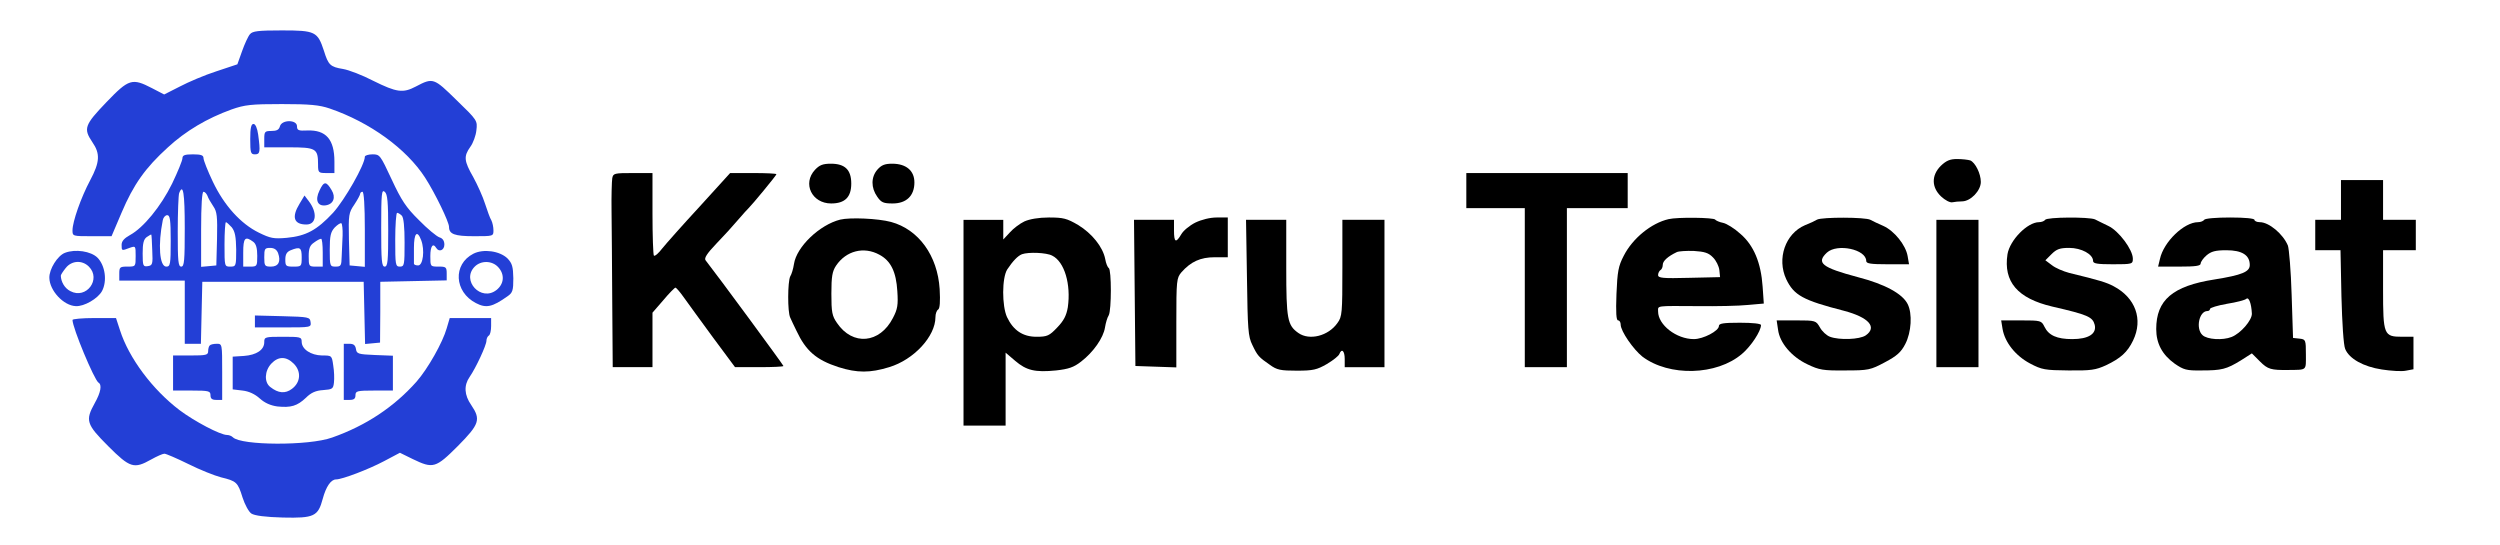 <?xml version="1.0" standalone="no"?>
<!DOCTYPE svg PUBLIC "-//W3C//DTD SVG 20010904//EN"
 "http://www.w3.org/TR/2001/REC-SVG-20010904/DTD/svg10.dtd">
<svg version="1.0" xmlns="http://www.w3.org/2000/svg"
 width="1069pt" height="233pt" viewBox="0 0 1069 233"
 preserveAspectRatio="xMidYMid meet">

<g transform="translate(0,233) scale(0.1,-0.1)"
fill="#000000" stroke="none">
<path fill="#233fd6" d="M1069 2184 c-8 -9 -23 -42 -34 -73 l-20 -56 -90 -30 c-50 -16 -120
-46 -156 -65 l-67 -34 -52 27 c-85 44 -99 40 -195 -60 -94 -98 -99 -113 -60
-171 34 -49 32 -85 -9 -162 -40 -75 -76 -178 -76 -215 0 -25 1 -25 83 -25 l84
0 43 101 c51 120 101 191 198 279 76 70 167 124 272 162 57 20 84 23 215 23
121 0 161 -4 205 -19 172 -59 328 -172 408 -296 43 -67 102 -189 102 -210 0
-31 23 -40 107 -40 82 0 83 0 83 25 0 14 -4 33 -9 43 -6 9 -17 41 -27 71 -9
29 -32 80 -50 113 -40 70 -42 89 -13 130 12 16 24 49 26 71 5 41 4 43 -85 129
-97 95 -100 97 -174 58 -55 -29 -82 -25 -181 24 -48 25 -106 47 -130 51 -55 9
-63 17 -82 78 -27 82 -37 87 -180 87 -101 0 -125 -3 -136 -16z"/>
<path fill="#233fd6" d="M1197 1790 c-4 -15 -14 -20 -36 -20 -29 0 -31 -3 -31 -35 l0 -35 105
0 c117 0 125 -5 125 -74 0 -34 2 -36 35 -36 l35 0 0 49 c0 95 -36 136 -116
133 -38 -2 -44 1 -44 18 0 29 -65 29 -73 0z"/>
<path fill="#233fd6" d="M1070 1735 c0 -58 2 -65 20 -65 22 0 24 10 14 84 -4 29 -12 46 -20
46 -10 0 -14 -17 -14 -65z"/>
<path fill="#233fd6" d="M780 1653 c0 -9 -20 -58 -44 -108 -48 -98 -123 -189 -180 -220 -25
-14 -36 -26 -36 -42 0 -26 0 -26 34 -13 26 9 26 9 26 -35 0 -45 0 -45 -35 -45
-32 0 -35 -2 -35 -30 l0 -30 140 0 140 0 0 -135 0 -135 35 0 34 0 3 133 3 132
345 0 345 0 3 -133 3 -133 32 3 32 3 1 130 0 130 142 3 142 3 0 29 c0 28 -3
30 -35 30 -35 0 -35 0 -35 45 0 42 11 58 25 35 12 -20 35 -10 35 14 0 16 -7
27 -21 31 -12 4 -52 37 -88 74 -55 54 -75 85 -116 173 -49 105 -51 108 -82
108 -18 0 -33 -5 -33 -10 0 -34 -86 -185 -136 -240 -69 -74 -115 -99 -198
-107 -56 -5 -70 -2 -119 22 -78 38 -149 117 -197 218 -22 46 -40 92 -40 101 0
12 -10 16 -45 16 -36 0 -45 -4 -45 -17z m10 -298 c0 -140 -2 -165 -15 -165
-13 0 -15 23 -15 149 0 82 3 156 6 165 17 44 24 1 24 -149z m870 -11 c0 -130
-2 -154 -15 -154 -13 0 -15 25 -15 166 0 147 2 165 15 154 12 -10 15 -42 15
-166z m-773 149 c3 -10 15 -30 25 -45 16 -23 18 -43 16 -140 l-3 -113 -32 -3
-33 -3 0 160 c0 104 4 161 10 161 6 0 13 -8 17 -17z m673 -144 l0 -160 -32 3
-33 3 -3 112 c-2 105 -1 113 23 148 14 21 25 42 25 46 0 5 5 9 10 9 6 0 10
-60 10 -161z m158 59 c8 -8 12 -48 12 -115 0 -96 -1 -103 -20 -103 -19 0 -20
7 -20 115 0 63 4 115 8 115 4 0 13 -5 20 -12z m-988 -108 c0 -101 -2 -110 -19
-110 -29 0 -36 94 -15 198 2 12 11 22 19 22 12 0 15 -20 15 -110z m261 58 c14
-18 18 -40 19 -95 0 -71 -1 -73 -25 -73 -25 0 -25 0 -25 95 0 52 3 95 6 95 3
0 14 -10 25 -22z m474 -35 c-1 -26 -3 -67 -4 -90 -1 -39 -3 -43 -26 -43 -24 0
-25 2 -25 72 0 60 4 76 21 95 12 12 25 21 29 18 3 -2 6 -26 5 -52z m-814 -63
c3 -60 1 -65 -19 -68 -20 -3 -22 1 -22 54 0 43 4 60 17 70 10 7 19 12 20 11 1
-1 3 -31 4 -67z m1150 43 c16 -42 8 -108 -13 -108 -10 0 -18 3 -18 8 0 4 0 34
0 67 0 64 14 78 31 33z m-718 -7 c12 -9 17 -27 17 -60 0 -44 -1 -46 -30 -46
l-30 0 0 60 c0 63 8 72 43 46z m297 -46 l0 -60 -30 0 c-29 0 -30 2 -30 44 0
34 5 47 23 59 12 9 25 16 30 16 4 1 7 -26 7 -59z m-191 -2 c13 -36 2 -58 -30
-58 -27 0 -29 3 -29 40 0 36 2 40 25 40 17 0 28 -7 34 -22z m101 -18 c0 -39
-1 -40 -35 -40 -32 0 -35 2 -35 30 0 22 6 33 23 40 40 16 47 12 47 -30z"/>
<path d="M8299 1621 c-41 -41 -40 -92 1 -131 17 -16 38 -27 48 -25 9 2 29 4
43 4 36 1 79 46 79 83 0 36 -24 83 -45 92 -9 3 -35 6 -57 6 -30 0 -46 -7 -69
-29z"/>
<path d="M3485 1604 c-55 -59 -13 -144 69 -144 59 0 86 27 86 85 0 59 -27 85
-87 85 -35 0 -49 -6 -68 -26z"/>
<path d="M3752 1605 c-28 -32 -28 -78 -1 -116 17 -25 27 -29 66 -29 59 0 93
33 93 90 0 50 -35 80 -95 80 -32 0 -46 -6 -63 -25z"/>
<path d="M2618 1568 c-2 -13 -4 -77 -3 -143 1 -66 2 -243 3 -392 l2 -273 85 0
85 0 0 116 0 117 46 53 c25 30 49 54 52 54 4 0 20 -19 37 -43 16 -23 72 -99
123 -169 l95 -128 103 0 c57 0 104 2 104 5 0 4 -284 390 -333 452 -7 9 6 29
45 70 31 32 73 78 94 103 21 25 42 47 45 50 13 12 119 140 119 145 0 3 -45 5
-99 5 l-99 0 -130 -143 c-72 -78 -144 -159 -160 -179 -16 -21 -32 -35 -36 -31
-3 3 -6 84 -6 180 l0 173 -84 0 c-79 0 -84 -1 -88 -22z"/>
<path d="M6270 1515 l0 -75 125 0 125 0 0 -340 0 -340 90 0 90 0 0 340 0 340
130 0 130 0 0 75 0 75 -345 0 -345 0 0 -75z"/>
<path d="M10010 1475 l0 -85 -55 0 -55 0 0 -65 0 -65 54 0 54 0 4 -197 c3
-115 9 -209 16 -225 17 -42 78 -76 157 -88 39 -6 85 -9 103 -5 l32 6 0 69 0
70 -48 0 c-79 0 -82 7 -82 203 l0 167 70 0 70 0 0 65 0 65 -70 0 -70 0 0 85 0
85 -90 0 -90 0 0 -85z"/>
<path fill="#233fd6" d="M1366 1515 c-20 -41 -8 -68 27 -63 33 5 44 34 25 65 -23 39 -33 39
-52 -2z"/>
<path fill="#233fd6" d="M1281 1459 c-35 -57 -25 -89 29 -89 43 0 48 50 11 99 l-19 25 -21
-35z"/>
<path d="M3593 1391 c-88 -22 -187 -116 -198 -190 -3 -20 -10 -44 -16 -53 -11
-22 -12 -152 0 -176 4 -9 16 -35 27 -57 40 -85 84 -124 180 -155 79 -25 135
-25 216 0 106 32 198 132 198 214 0 14 5 28 11 32 8 4 10 34 7 88 -9 143 -90
255 -208 287 -56 15 -175 20 -217 10z m167 -150 c49 -26 72 -73 77 -156 4 -59
1 -77 -19 -115 -56 -109 -172 -120 -239 -21 -21 30 -24 46 -24 125 0 74 4 96
20 120 43 64 119 83 185 47z"/>
<path d="M4380 1383 c-19 -9 -47 -30 -62 -47 l-28 -30 0 42 0 42 -85 0 -85 0
0 -440 0 -440 90 0 90 0 0 156 0 156 41 -35 c48 -41 85 -50 175 -41 53 6 75
13 107 38 52 40 95 101 102 146 3 19 10 43 16 52 12 22 12 195 0 202 -5 3 -12
20 -15 38 -10 52 -57 110 -116 146 -48 28 -63 32 -125 32 -44 0 -83 -7 -105
-17z m119 -146 c53 -26 81 -123 67 -221 -6 -35 -17 -57 -45 -86 -34 -36 -43
-40 -89 -40 -58 0 -99 27 -126 84 -22 48 -22 168 1 204 24 36 45 58 63 65 28
10 105 7 129 -6z"/>
<path d="M5111 1378 c-24 -12 -51 -34 -60 -50 -23 -39 -31 -35 -31 17 l0 45
-85 0 -86 0 3 -312 3 -313 88 -3 87 -3 0 191 c0 182 1 191 22 216 40 45 81 64
142 64 l56 0 0 85 0 85 -47 0 c-29 0 -65 -9 -92 -22z"/>
<path d="M7135 1393 c-74 -17 -154 -82 -192 -157 -23 -44 -27 -67 -31 -163 -3
-80 -1 -113 7 -113 6 0 11 -8 11 -18 0 -28 54 -106 93 -137 114 -86 318 -81
426 12 38 32 81 97 81 123 0 6 -34 10 -90 10 -71 0 -90 -3 -90 -14 0 -21 -67
-56 -107 -56 -75 0 -153 61 -153 118 0 26 -13 24 170 23 80 -1 176 1 214 5
l68 6 -5 72 c-7 103 -38 177 -95 226 -25 23 -59 44 -74 47 -16 3 -31 10 -34
14 -5 9 -162 11 -199 2z m190 -164 c13 -13 25 -37 27 -54 l3 -30 -132 -3
c-113 -3 -133 -1 -133 12 0 8 5 18 10 21 6 3 10 14 10 23 0 16 22 36 60 54 8
4 41 6 73 5 46 -3 63 -8 82 -28z"/>
<path d="M7770 1391 c-8 -5 -31 -16 -52 -24 -84 -36 -121 -143 -80 -231 33
-69 72 -90 247 -135 106 -28 143 -70 93 -105 -26 -18 -113 -21 -153 -6 -14 5
-34 23 -43 40 -17 29 -18 30 -101 30 l-84 0 6 -40 c7 -56 58 -116 126 -148 50
-24 67 -27 161 -26 100 0 108 2 170 35 51 27 69 43 87 78 26 50 31 130 10 171
-22 44 -97 85 -213 115 -154 41 -179 61 -132 105 44 40 168 14 168 -36 0 -11
19 -14 91 -14 l92 0 -6 35 c-8 47 -57 108 -104 129 -21 9 -46 21 -55 26 -21
12 -207 12 -228 1z"/>
<path d="M8745 1390 c-3 -5 -15 -10 -26 -10 -50 0 -125 -77 -135 -137 -18
-118 43 -189 192 -224 152 -35 172 -44 181 -78 9 -38 -26 -61 -96 -61 -66 0
-101 16 -119 53 -13 26 -15 27 -99 27 l-86 0 6 -37 c10 -57 55 -114 117 -147
51 -27 64 -29 165 -30 96 -1 116 2 160 22 63 30 92 56 116 106 44 91 10 183
-83 232 -30 16 -58 25 -190 57 -26 7 -59 21 -74 33 l-28 21 26 26 c22 22 36
27 76 27 52 0 102 -27 102 -56 0 -11 18 -14 85 -14 83 0 85 1 85 24 0 38 -60
119 -105 140 -22 11 -48 23 -57 28 -25 11 -206 10 -213 -2z"/>
<path d="M9425 1390 c-3 -5 -15 -10 -26 -10 -60 0 -147 -84 -163 -157 l-8 -33
91 0 c69 0 91 3 91 13 0 7 11 23 25 35 20 17 38 22 85 22 67 0 100 -21 100
-63 0 -29 -32 -43 -151 -62 -179 -28 -249 -88 -249 -212 0 -62 26 -110 79
-148 38 -26 50 -30 114 -29 87 0 107 5 169 43 l47 30 35 -35 c33 -33 47 -37
121 -36 81 1 75 -4 75 66 0 63 -1 65 -27 68 l-28 3 -6 185 c-3 102 -11 196
-16 210 -21 50 -81 100 -120 100 -13 0 -23 5 -23 10 0 6 -41 10 -104 10 -59 0
-108 -4 -111 -10z m204 -401 c1 -28 -48 -85 -87 -100 -38 -15 -104 -11 -124 8
-30 27 -15 103 21 103 6 0 11 4 11 9 0 5 33 15 73 22 39 6 77 16 82 21 11 10
22 -20 24 -63z"/>
<path d="M5332 1143 c3 -222 5 -252 23 -288 22 -46 27 -52 75 -85 30 -22 46
-25 115 -25 70 0 86 4 128 28 27 16 51 35 54 43 10 26 23 14 23 -21 l0 -35 85
0 85 0 0 315 0 315 -90 0 -90 0 0 -206 c0 -192 -1 -208 -21 -235 -39 -56 -120
-76 -167 -43 -47 33 -52 59 -52 279 l0 205 -86 0 -86 0 4 -247z"/>
<path d="M8280 1075 l0 -315 90 0 90 0 0 315 0 315 -90 0 -90 0 0 -315z"/>
<path fill="#233fd6" d="M278 1249 c-32 -12 -68 -70 -67 -107 1 -55 61 -119 113 -121 36 -2
94 32 112 64 23 43 14 109 -19 143 -28 28 -95 38 -139 21z m102 -59 c54 -54
-11 -141 -79 -105 -24 12 -40 39 -41 66 0 4 9 18 21 33 25 32 70 35 99 6z"/>
<path fill="#233fd6" d="M2024 1245 c-88 -45 -82 -163 11 -211 44 -23 70 -17 135 29 22 15 25
25 25 77 -1 50 -5 64 -25 85 -33 32 -103 42 -146 20z m106 -57 c29 -31 26 -72
-7 -98 -66 -52 -152 41 -93 100 27 27 74 26 100 -2z"/>
<path fill="#233fd6" d="M1090 955 l0 -25 121 0 c119 0 120 0 117 23 -3 21 -7 22 -120 25
l-118 3 0 -26z"/>
<path fill="#233fd6" d="M310 962 c0 -34 93 -256 111 -268 16 -9 10 -42 -16 -88 -41 -74 -36
-90 58 -184 93 -93 110 -98 183 -57 25 14 50 25 57 25 7 0 53 -20 102 -44 50
-25 113 -50 140 -57 66 -16 72 -21 92 -86 10 -31 27 -62 38 -69 14 -9 60 -15
135 -17 133 -3 150 5 170 80 14 52 35 83 57 83 26 0 139 43 205 78 l68 36 55
-27 c87 -42 98 -39 193 56 92 93 99 113 57 175 -30 43 -32 84 -7 120 27 39 72
136 72 155 0 9 5 19 10 22 6 3 10 22 10 41 l0 34 -89 0 -88 0 -13 -44 c-17
-60 -80 -172 -129 -228 -96 -108 -216 -188 -361 -239 -100 -36 -389 -34 -424
1 -6 6 -17 10 -25 10 -29 0 -139 58 -203 106 -116 88 -217 223 -255 342 l-17
52 -93 0 c-51 0 -93 -4 -93 -8z"/>
<path fill="#233fd6" d="M1130 867 c0 -33 -33 -55 -87 -59 l-48 -3 0 -70 0 -70 42 -5 c27 -3
53 -15 74 -34 21 -19 46 -30 75 -34 58 -6 85 2 122 37 22 22 42 31 74 33 39 3
43 5 46 32 2 17 1 49 -3 73 -6 43 -6 43 -48 43 -48 1 -87 27 -87 59 0 20 -6
21 -80 21 -77 0 -80 -1 -80 -23z m126 -92 c33 -33 30 -80 -8 -108 -28 -21 -58
-19 -92 8 -27 20 -25 69 4 100 30 32 64 32 96 0z"/>
<path fill="#233fd6" d="M897 853 c-4 -3 -7 -15 -7 -25 0 -16 -9 -18 -75 -18 l-75 0 0 -75 0
-75 80 0 c73 0 80 -2 80 -20 0 -15 7 -20 25 -20 l25 0 0 120 c0 119 0 120 -23
120 -13 0 -27 -3 -30 -7z"/>
<path fill="#233fd6" d="M1470 740 l0 -120 25 0 c18 0 25 5 25 20 0 18 7 20 80 20 l80 0 0 75
0 74 -77 3 c-72 3 -78 5 -81 26 -3 16 -10 22 -28 22 l-24 0 0 -120z"/>
</g>
</svg>
